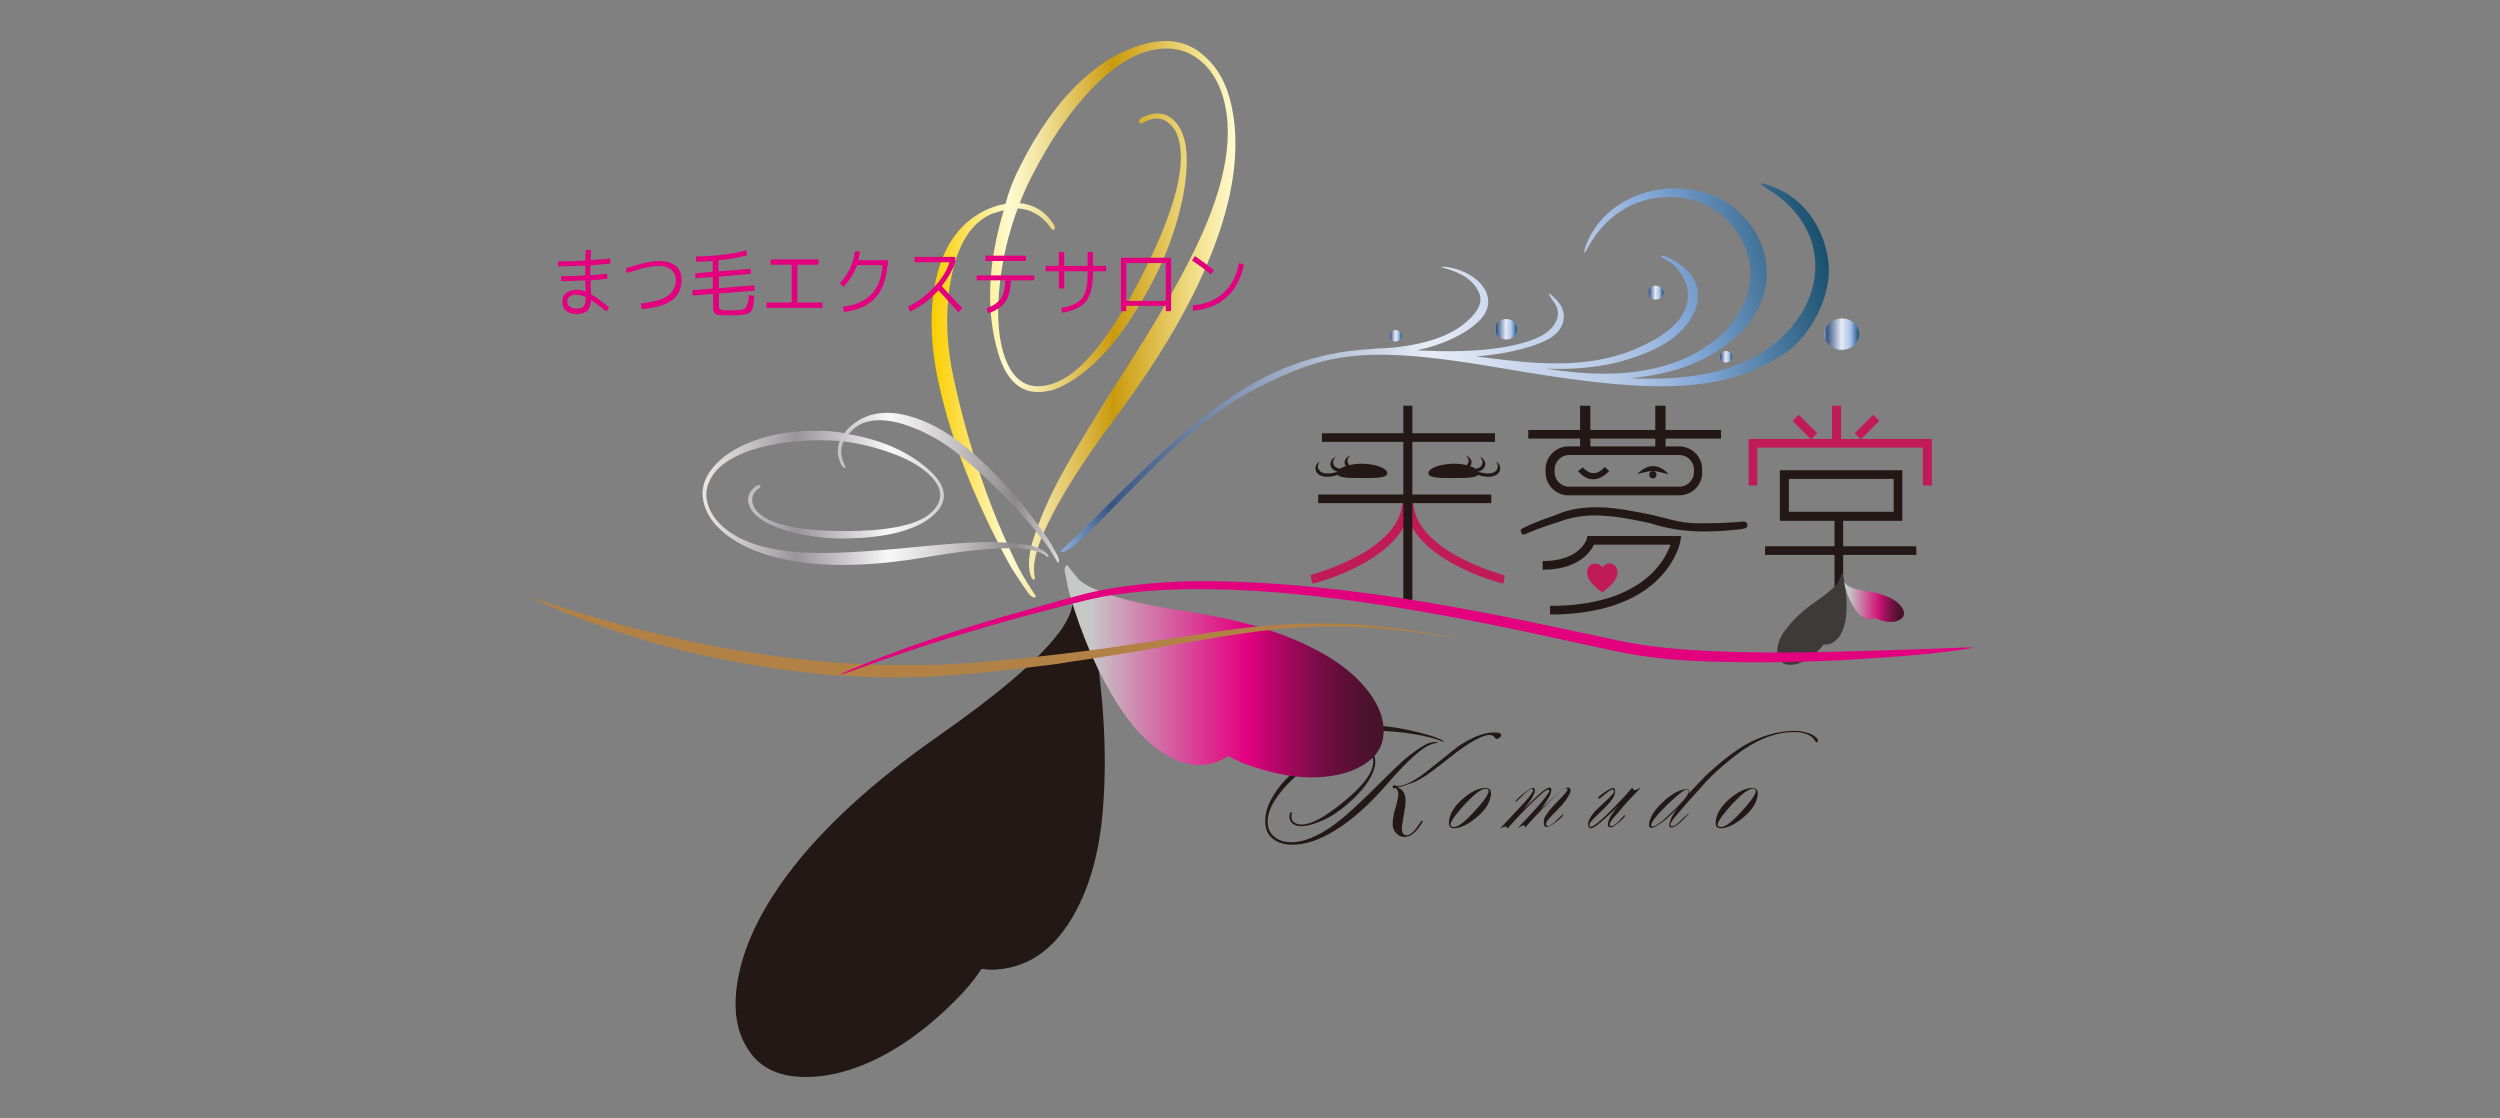 <?xml version="1.0" encoding="utf-8"?>
<!-- Generator: Adobe Illustrator 27.2.0, SVG Export Plug-In . SVG Version: 6.00 Build 0)  -->
<svg version="1.1" id="レイヤー_1" xmlns="http://www.w3.org/2000/svg" xmlns:xlink="http://www.w3.org/1999/xlink" x="0px"
	 y="0px" viewBox="0 0 608.2 272" style="enable-background:new 0 0 608.2 272;" xml:space="preserve">
<rect x="0" y="0" width="608.2" height="272" fill="#808080" stroke="none"/>
<style type="text/css">
	.st0{fill:#231815;}
	.st1{fill:#C11B57;}
	.st2{fill:#3D3A39;}
	.st3{fill:url(#SVGID_1_);}
	.st4{fill:url(#SVGID_00000098913167658245052680000002542335115423262121_);}
	.st5{fill:url(#SVGID_00000143606508998131785930000006096171851838244229_);}
	.st6{fill:url(#SVGID_00000078009856689874732110000001023275341261669010_);}
	.st7{fill:#B28146;}
	.st8{fill:#E3007F;}
	.st9{fill:url(#SVGID_00000166635665364891300120000016719842774267175350_);}
	.st10{fill:url(#SVGID_00000160170101819421283450000015982067141721492394_);}
	.st11{fill:url(#SVGID_00000024706642868737727070000008868530944096563856_);}
	.st12{fill:url(#SVGID_00000059309587811026563070000007652114519124290708_);}
	.st13{fill:url(#SVGID_00000039819619731579714310000001597631036630794147_);}
	.st14{fill:url(#SVGID_00000088814598055613279740000010402195216343029928_);}
</style>
<g>
	<g>
		<path class="st0" d="M361.4,191.7c0.7,0,1.2,0.3,1.3,1c0.1,0.5,0,1.1-0.3,2c-0.5,1.5-1.7,3-3.6,4.5s-3.6,2.3-5.1,2.3
			c-0.7,0-1.1-0.3-1.2-1c0-0.1,0-0.4,0-0.7s0.1-0.8,0.3-1.3c0.5-1.5,1.7-3.1,3.6-4.6C358.1,192.5,359.8,191.7,361.4,191.7z
			 M353.7,201.2c1,0,2.6-1.2,4.7-3.5c2.1-2.2,3.3-3.8,3.7-4.9c0.1-0.3,0.1-0.5-0.1-0.7c-0.1-0.2-0.4-0.2-0.6-0.2
			c-1,0-2.6,1.2-4.8,3.5c-2,2.2-3.3,3.8-3.7,5c-0.1,0.2,0,0.4,0.1,0.6C353.2,201.1,353.4,201.2,353.7,201.2z"/>
		<path class="st0" d="M372.9,192.5c0.1-0.2,0.1-0.4-0.1-0.5l-0.2-0.1c-0.3,0.1-0.9,0.4-1.6,1.1l-2.2,2.1l-0.1-0.1
			c0.1-0.3,0.7-1,1.9-1.9c1.1-0.9,1.9-1.4,2.3-1.4c0.3,0,0.4,0.1,0.5,0.4c0,0.3,0,0.6-0.2,1c-0.2,0.5-0.5,1.1-1.1,1.9
			c-0.3,0.4-0.8,1.1-1.5,1.9l3.1-3c1.6-1.5,2.7-2.3,3.3-2.3c0.3,0,0.5,0.3,0.4,0.8l-0.2,0.8c-0.1,0.3-0.5,1-1.1,1.9s-1,1.5-1.4,1.9
			l3.3-3.1c1.7-1.5,2.8-2.3,3.4-2.3c0.3,0,0.6,0.1,0.6,0.4c0.1,0.3,0.1,0.6-0.1,1c-0.4,1-1.4,2.4-3,4c-1.7,1.7-2.6,2.7-2.7,3.1
			c-0.1,0.2-0.1,0.4,0,0.6c0.1,0.2,0.2,0.3,0.4,0.3c0.3,0,0.8-0.3,1.5-0.9l2.1-2l0.1,0.1c-0.1,0.4-0.7,1-1.8,1.8
			c-1,0.8-1.8,1.2-2.2,1.2c-0.4,0-0.6-0.2-0.7-0.7s0-0.9,0.1-1.4c0.3-0.8,1.3-2.1,2.9-3.8c1.7-1.7,2.6-2.7,2.7-3.1
			c0.1-0.3,0-0.4-0.3-0.4c-0.4,0-1.4,0.7-2.9,2.1c-0.6,0.6-1.3,1.2-1.9,1.9c-0.5,0.5-1.3,1.3-2.3,2.4c-1.5,1.6-2.4,2.6-2.9,3.2v-0.3
			V201c-0.1-0.1-0.2-0.2-0.4-0.2c-0.1,0-0.3,0.1-0.5,0.2l-0.6,0.4l-0.1-0.1l4.1-4.4c2.1-2.4,3.2-3.8,3.4-4.4c0-0.1,0-0.2,0-0.3
			l-0.3-0.1c-0.4,0-1.5,0.9-3.3,2.6c-2,1.9-4.2,4.2-6.6,6.9c0-0.2-0.1-0.4-0.2-0.5h-0.3c-0.2,0-0.3,0-0.5,0.1s-0.4,0.2-0.6,0.3H365
			l4.3-4.6C371.5,194.6,372.7,193.1,372.9,192.5z"/>
		<path class="st0" d="M397.3,191.7L397.3,191.7c-0.1,0.2-0.1,0.3,0,0.4l0.4,0.1c0.2,0,0.3,0,0.5-0.1s0.4-0.2,0.7-0.4h0.2
			c-1.5,1.6-2.9,3-4.1,4.4c-1,1.2-1.8,2.1-2.4,2.8s-0.9,1.2-1,1.5c0,0.1,0,0.3,0,0.4c0.1,0.1,0.2,0.2,0.3,0.2c0.5,0,1.2-0.4,1.9-1.2
			l1.4-1.5c0.1,0.1,0.1,0.1,0.2,0.1c-0.1,0.3-0.6,0.9-1.6,1.7c-0.9,0.8-1.6,1.2-1.9,1.2c-0.4,0-0.6-0.1-0.7-0.4
			c-0.1-0.3,0-0.7,0.1-1.1c0.2-0.6,0.5-1.3,1-1.9c0.4-0.6,0.9-1.3,1.5-2c-1,1.1-2.1,2.1-3.3,3.2c-1.8,1.6-2.9,2.4-3.4,2.4
			c-0.4,0-0.6-0.2-0.7-0.6c-0.1-0.4,0-0.8,0.1-1.2c0.4-1,1.4-2.4,3.3-4c1.8-1.7,2.8-2.7,2.9-3.1c0-0.1,0-0.2,0-0.3
			c-0.1-0.1-0.2-0.1-0.3-0.2H392c-0.3,0.2-0.9,0.6-1.9,1.4c-0.4,0.4-0.7,0.6-1,0.8h-0.2l-0.1-0.2c0.1-0.3,0.6-0.7,1.6-1.4
			c1-0.6,1.6-1,1.9-1c0.4,0,0.6,0.2,0.6,0.5c0.1,0.3,0,0.7-0.1,1.1c-0.3,1-1.4,2.3-3.2,4c-1.8,1.7-2.8,2.7-2.9,3.2
			c0,0.1,0,0.2,0,0.4c0.1,0.2,0.1,0.2,0.2,0.3c0.5,0,1.5-0.7,3-2.1c0.6-0.5,1.2-1.1,1.9-1.8c0.7-0.7,1.5-1.5,2.3-2.4
			c1.3-1.3,2.2-2.4,2.9-3.2L397.3,191.7L397.3,191.7z"/>
		<path class="st0" d="M426.3,191.7c0.7,0,1.2,0.3,1.3,1c0.1,0.5,0,1.1-0.3,2c-0.5,1.5-1.7,3-3.6,4.5s-3.6,2.3-5.1,2.3
			c-0.7,0-1.1-0.3-1.2-1c0-0.1,0-0.4,0-0.7s0.1-0.8,0.3-1.3c0.5-1.5,1.7-3.1,3.6-4.6C423.1,192.5,424.8,191.7,426.3,191.7z
			 M418.7,201.2c1,0,2.6-1.2,4.7-3.5c2.1-2.2,3.3-3.8,3.7-4.9c0.1-0.3,0.1-0.5-0.1-0.7c-0.1-0.2-0.4-0.2-0.6-0.2
			c-1,0-2.6,1.2-4.8,3.5c-2,2.2-3.3,3.8-3.7,5c-0.1,0.2,0,0.4,0.1,0.6C418.2,201.1,418.4,201.2,418.7,201.2z"/>
		<g>
			<path class="st0" d="M340.2,191.2c1.5,0,3.7-1.1,6.6-3.3l7.9-6.3c3.3-2.2,6.2-3.4,8.7-3.4c0.5,0,0.9,0,1.3,0.1
				c0.3,0.1,0.5,0.3,0.5,0.7c-0.1,0.2-0.3,0.4-0.4,0.5c-0.2,0.1-0.4,0.2-0.7,0.3c-0.1,0-0.3-0.2-0.6-0.5c-0.2-0.3-0.5-0.5-1.1-0.5
				c-1.5,0-4.1,1.3-7.8,4l-4.2,3.3c-0.6,0.4-1.2,0.9-1.7,1.3c-0.7,0.5-1.2,0.8-1.5,1.1c-1.3,0.8-2.4,1.5-3.5,1.9l-1.4,0.5l-1.5,0.5
				h-0.4h-0.3l-0.1,0.1l0.8,0.5c0.9,0.6,1.3,1.9,1.1,3.9l-0.8,4.9c-0.2,1.6,0.2,2.4,1.1,2.4c0.6,0,1.3-0.4,2-1.3
				c0.2-0.2,0.4-0.5,0.7-0.9c0.2-0.2,0.4-0.6,0.8-1.2l0.2-0.1h0.1l0.2,0.1l-0.1,0.1c-0.1,0.2-0.2,0.4-0.3,0.5l-0.3,0.5
				c-0.6,0.9-1.2,1.5-1.7,1.9c-0.7,0.6-1.5,0.8-2.3,0.8c-0.3,0-0.6-0.1-0.9-0.2c-0.3-0.1-0.5-0.3-0.7-0.5c-0.6-0.5-1-1.2-1.1-2.1
				c0-0.9,0.1-2,0.4-3.2l0.3-1.1l0.3-1.1c0.2-1,0.4-1.7,0.4-2.1c0-0.8-0.3-1.4-0.8-1.6l-0.4,0.1l-0.1-0.1l-0.1-0.2v-0.1l0.1-0.2
				l0.2-0.2h0.2l0.4,0.2L340.2,191.2L340.2,191.2z"/>
			<path class="st0" d="M351.2,180.5c0,0-0.3-0.1-0.8-0.3c-0.7-0.3-1.5-0.5-2.5-0.8c-4.9-1.2-10.2-1.7-16-1.7c-3,0-5.7,0.5-8.2,1.6
				c-2.8,1.2-4.4,2.7-4.7,4.6c0,0.4-0.1,0.7-0.1,1c4.1-2.3,7.9-3.3,11.6-3c2.7,0.2,4.1,1.3,4.1,3.5c0,0.4-0.1,0.9-0.2,1.3
				c-0.7,2.8-3,5.9-6.8,9.1c-1.9,1.6-3.9,3-6.1,3.9c-2,0.9-3.7,1.3-5,1.3c-0.8,0-1.4-0.2-2-0.6c-0.6-0.5-0.9-1.2-0.8-2
				c0.1-0.6,0.2-0.8,0.5-0.8c0.1,0,0.1,0.1,0.1,0.3c-0.1,0.3-0.1,0.5-0.1,0.6c-0.1,0.7,0.2,1.3,0.7,1.6c0.4,0.3,1,0.5,1.7,0.5
				c2.4,0,5.7-1.8,10.1-5.4c4.2-3.4,6.6-6.3,7.2-8.6c0.1-0.5,0.2-0.9,0.2-1.3c0-1.9-1.2-2.9-3.6-3c-1.7-0.1-3.6,0.3-5.8,1
				c-2,0.7-3.9,1.6-5.7,2.8c0.3,1,0.9,1.7,1.9,2.2c0.4,0.2,0.5,0.3,0.5,0.3c-0.1,0.2-0.3,0.2-0.7,0c-1.1-0.4-1.8-1.2-2.2-2.3
				c-0.6,0.4-1.2,0.9-1.9,1.4c-2.7,2.2-4.8,4.5-6.2,6.6c-1.4,2.1-2,3.9-2,5.6c0,1.7,0.6,2.9,1.8,3.8c1,0.8,2.4,1.2,4,1.2
				c2.9,0,6.3-1.4,10-4c2.7-1.9,6.4-5.3,11-9.9c2.8-2.8,4.9-4.8,6.2-6c1.8-1.5,3.5-2.8,5.1-3.7c0.9-0.5,1.8-0.8,2.6-0.8
				c0.4,0,0.6,0.1,0.6,0.2c0,0-0.2,0.1-0.5,0.1c-0.7,0.1-1.4,0.4-2.3,0.9c-2.4,1.5-5.5,4.5-9.3,8.9c-4.5,5.2-8.9,9.1-13.1,11.6
				c-3.6,2.2-7,3.3-10.1,3.3c-1.8,0-3.3-0.4-4.4-1.2c-1.5-1-2.2-2.5-2.2-4.5s0.6-4,1.9-6.1c1.3-2.3,3.3-4.5,5.9-6.6
				c0.9-0.8,1.9-1.4,2.8-1.9c0-0.5,0-1,0.1-1.5c0.5-2.4,2.1-4.3,4.8-5.6c2.4-1.1,5.3-1.7,8.6-1.7c4.8,0,10.1,0.8,15.9,2.5
				c0.7,0.2,1.6,0.5,2.7,1C351.1,180.2,351.3,180.4,351.2,180.5z"/>
		</g>
		<path class="st0" d="M442.2,179.9c-0.4-0.7-1.2-1.2-2.4-1.6c-1-0.3-2.1-0.5-3.1-0.5c-4.1,0-8.2,1.2-12.3,3.5
			c-0.5,0.3-0.9,0.6-1.4,0.9c-2.3,1.5-4.9,3.6-7.8,6.3c-0.2,0.2-0.4,0.4-0.7,0.7c-1.1,1.1-2.3,2.4-3.6,3.8l0,0
			c0.1-0.3,0.1-0.5,0-0.7s-0.3-0.3-0.5-0.3c-1.5,0-3.3,0.9-5.3,2.6c-1.9,1.7-3.2,3.3-3.7,4.9c-0.2,0.4-0.2,0.9-0.2,1.3
			c0,0.4,0.2,0.6,0.6,0.6c0.6,0,1.7-0.7,3.4-2c1-0.9,2-1.8,3-2.9c-0.4,0.5-0.7,0.9-0.9,1.3l-0.1,0.1l0,0c-0.2,0.3-0.3,0.6-0.4,0.7
			c-0.1,0.1-0.1,0.2-0.2,0.4c0,0.1-0.1,0.2-0.1,0.3s0,0.1-0.1,0.2c-0.2,0.5-0.3,0.9-0.3,1.3c0,0.4,0.2,0.5,0.5,0.5
			c0.4,0,1-0.3,1.7-0.8c0.5-0.4,1-0.9,1.5-1.4l0.7-0.8l0.3-0.3v-0.2l-2.3,2.2c-0.7,0.7-1.3,1-1.8,1c-0.3,0-0.4-0.3-0.2-0.8
			c0.2-0.5,1.4-2,3.6-4.5l4.3-4.8l0.5-0.6c0.1-0.1,0.3-0.3,0.4-0.4c3.2-3.3,6.2-5.6,8.5-7.3c0.6-0.4,1.3-0.8,1.9-1.2
			c0.2-0.1,0.3-0.2,0.5-0.3c3.5-2,6.9-3,10.2-3c2.1,0,3.7,0.5,4.7,1.5c0,0,0.2,0.3,0.5,0.7c0.2,0.2,0.3,0.3,0.4,0.3
			c0.1,0,0.2-0.1,0.2-0.3C442.4,180.3,442.3,180.1,442.2,179.9z M406.7,197.6c-2.4,2.4-4,3.5-4.7,3.5c-0.3,0-0.4-0.3-0.2-0.8
			c0.3-0.8,1.6-2.4,4-4.7s3.9-3.5,4.6-3.5c0.4,0,0.5,0.2,0.4,0.7C410.5,193.7,409.2,195.3,406.7,197.6z"/>
	</g>
	<g>
		<path class="st1" d="M319.3,142l-0.5-2.1c0.2-0.1,22.4-5.8,22.4-18.3h2.1C343.3,135.9,320.3,141.8,319.3,142L319.3,142z"/>
		<path class="st1" d="M365.7,142c-1-0.2-24-6.2-24-20.3h2.1c0,12.5,22.1,18.2,22.3,18.3L365.7,142L365.7,142z"/>
		<polygon class="st0" points="363.7,107.5 321.6,107.5 321.6,105.4 363.7,105.4 		"/>
		<polygon class="st0" points="362.8,122.4 320.7,122.4 320.7,120.3 362.8,120.3 		"/>
		<polygon class="st0" points="343.6,146.8 341.4,146.8 341.4,98.7 343.6,98.7 		"/>
		<polygon class="st1" points="447.9,108.2 445.7,108.2 445.7,98.7 447.9,98.7 		"/>
		<polygon class="st1" points="440.6,106.9 436.1,102.4 437.6,100.9 442.1,105.4 		"/>
		<polygon class="st1" points="452.7,106.9 451.2,105.4 455.7,100.9 457.2,102.4 		"/>
		<path class="st0" d="M462.8,126.7H433v-12.3h29.8V126.7L462.8,126.7z M435.2,124.5h25.5v-8h-25.5V124.5L435.2,124.5z"/>
		<polygon class="st0" points="466.2,135 429.4,135 429.4,132.9 466.2,132.9 		"/>
		<polygon class="st0" points="448.4,144.7 446.3,144.7 446.3,126.1 448.4,126.1 		"/>
		<path class="st0" d="M337.5,115.1c0,1.2-2.7,1.2-6.1,1.2s-6.1,0-6.1-1.2s2.7-2.3,6.1-2.3C334.7,112.9,337.5,113.9,337.5,115.1z"/>
		<path class="st0" d="M323,116c-1.6,0-2.5-0.6-2.8-1.3c-0.4-0.8-0.1-1.9,0.8-2.4c-0.6,1-0.4,1.6-0.1,2c0.4,0.8,1.9,1.3,4.8,0.4
			l0.2,0.7C324.7,115.8,323.8,116,323,116L323,116z"/>
		<path class="st0" d="M326.7,114.9c-1.7,0-2.6-0.6-2.9-1.4c-0.4-0.8,0.1-2,1.2-2.4c-0.9,0.9-0.7,1.6-0.5,2.1c0.4,0.8,2.1,1.3,5,0.4
			l0.2,0.7C328.5,114.7,327.5,114.9,326.7,114.9L326.7,114.9z"/>
		<path class="st0" d="M330.4,114.5c-1.8,0-2.8-0.7-3.2-1.5c-0.3-0.8,0.1-1.8,1.4-2.2c-1.1,0.8-0.8,1.5-0.6,2
			c0.3,0.8,1.9,1.6,5.1,0.6l0.2,0.7C332.2,114.4,331.2,114.5,330.4,114.5L330.4,114.5z"/>
		<path class="st0" d="M347.5,115.1c0,1.2,2.7,1.2,6.1,1.2s6.1,0,6.1-1.2s-2.7-2.3-6.1-2.3C350.3,112.9,347.5,113.9,347.5,115.1z"/>
		<path class="st0" d="M362,116c1.6,0,2.5-0.6,2.8-1.3c0.4-0.8,0.1-1.9-0.8-2.4c0.6,1,0.4,1.6,0.1,2c-0.4,0.8-1.9,1.3-4.8,0.4
			l-0.2,0.7C360.3,115.8,361.2,116,362,116L362,116z"/>
		<path class="st0" d="M358.3,114.9c1.7,0,2.6-0.6,2.9-1.4c0.4-0.8-0.1-2-1.2-2.4c0.9,0.9,0.7,1.6,0.5,2.1c-0.4,0.8-2.1,1.3-5,0.4
			l-0.2,0.7C356.5,114.7,357.5,114.9,358.3,114.9L358.3,114.9z"/>
		<path class="st0" d="M354.7,114.5c1.8,0,2.8-0.7,3.2-1.5c0.3-0.8-0.1-1.8-1.4-2.2c1.1,0.8,0.8,1.5,0.6,2c-0.3,0.8-1.9,1.6-5.1,0.6
			l-0.2,0.7C352.9,114.4,353.8,114.5,354.7,114.5L354.7,114.5z"/>
		<polygon class="st1" points="470,118.1 467.8,118.1 467.8,108.9 427.5,108.9 427.5,118.1 425.4,118.1 425.4,106.8 470,106.8 		"/>
		<polygon class="st0" points="418.7,106.7 371.8,106.7 371.8,104.6 418.7,104.6 		"/>
		<path class="st0" d="M408.5,120.5h-26.9c-3.1,0-5.6-2.5-5.6-5.6v-0.7c0-3.1,2.5-5.6,5.6-5.6h26.9c3.1,0,5.6,2.5,5.6,5.6v0.7
			C414.2,118,411.6,120.5,408.5,120.5L408.5,120.5z M381.7,110.7c-1.9,0-3.5,1.6-3.5,3.5v0.7c0,1.9,1.6,3.5,3.5,3.5h26.9
			c1.9,0,3.5-1.6,3.5-3.5v-0.7c0-1.9-1.6-3.5-3.5-3.5H381.7L381.7,110.7z"/>
		<path class="st0" d="M377.1,149.5v-2.1c22.3,0,28-11.1,29.3-14.9h-18.6c-0.9,1.8-3.8,6.1-12.5,6.1v-2.1c9.1,0,10.7-5.3,10.7-5.3
			l0.2-0.8H409l-0.2,1.2c0,0.2-0.8,4.6-5.2,9.1C399.7,144.7,391.9,149.5,377.1,149.5L377.1,149.5z"/>
		<polygon class="st0" points="386.9,109.2 384.4,109.2 384.4,98.7 386.9,98.7 		"/>
		<polygon class="st0" points="405.2,109.2 402.7,109.2 402.7,98.7 405.2,98.7 		"/>
		<path class="st1" d="M391.5,137.1c0.1,0,0.2,0,0.3,0c0.7,0.1,1.6,0.7,1.7,2v0.4c-0.1,1.2-1,2.7-3.7,4.6c-2.7-1.9-3.6-3.4-3.7-4.6
			v-0.4c0.1-1.3,0.9-1.9,1.7-2c0.1,0,0.2,0,0.3,0c0.8,0,1.2,0.4,1.7,0.9C390.3,137.5,390.7,137.1,391.5,137.1"/>
		<path class="st0" d="M387.6,116.6c-0.1,0-0.2,0-0.2,0c-2.1-0.1-3.5-2-3.5-2l1.2-0.9l-0.6,0.4l0.6-0.4c0,0,1,1.3,2.4,1.4
			c0.9,0.1,1.9-0.4,2.9-1.5l1.1,1C390.2,115.9,388.9,116.6,387.6,116.6L387.6,116.6z"/>
		<g>
			<path class="st0" d="M402.3,114.6c1.4,0.1,3.6,0.8,3.6,0.8c-0.1-0.1-1.4-1.9-3.5-2c-1.4-0.1-2.8,0.6-4.1,2
				C398.3,115.3,401.4,114.5,402.3,114.6z"/>
			<path class="st0" d="M402.1,114.6c-0.5,0-0.9,0.4-0.9,0.9s0.4,0.9,0.9,0.9s0.9-0.4,0.9-0.9C403,114.9,402.6,114.6,402.1,114.6z"
				/>
		</g>
		<path class="st0" d="M425.1,127.7c0-0.4-0.3-0.8-0.9-0.8h-0.1c-0.2,0-0.6,0-1.3,0.1c-1.6,0.1-4.3,0.3-7.6,0.3c-0.7,0-1.5,0-2.2,0
			h-0.2c-2.8,0-5.8-0.7-8.3-1.4c-3.1-0.8-5.9-1.3-8.3-1.7l-0.4-0.1c-1.9-0.3-4.5-0.7-7.4-0.7c-3.7,0-7.1,0.6-9.9,1.9
			c-4.9,1.6-7.9,3.1-8.2,3.3l0,0l-0.4,0.4l0.2,0.5l0.2,0.5h0.5c0.2,0,0.3,0,0.8-0.3c1-0.4,3.3-1.4,7.2-2.6h0.1
			c2.7-1.1,5.7-1.7,9.1-1.7c4.6,0,9.3,1,13.1,1.8l0.4,0.1c4.3,1.4,8.6,2,13.1,2c2.1,0,3.9-0.1,5.2-0.2
			C424.8,128.7,425.1,128.6,425.1,127.7z"/>
		<path class="st2" d="M432.4,157.8c-0.1,1,0,1.8,0.4,2.5c0.5,0.9,1.2,1.3,2.3,1.4c1.1,0.1,2.2-0.1,3.4-0.7c1.3-0.6,2.6-1.5,3.9-2.8
			c0.5-0.5,0.9-0.9,1.2-1.4c0.2,0,0.5,0,0.8,0c1.3-0.1,2.4-0.9,3.3-2.3c0.7-1.2,1.2-2.7,1.4-4.5c0.3-2.6,0.1-5.5-0.4-8.7
			c-0.1-0.4-0.2-0.9-0.4-1.5c-0.1-0.3-0.3-0.4-0.3-0.3c0,0.1-0.2,0.8-0.3,1.1c-0.1,0.2-0.3,0.7-0.6,1.2c-0.9,1.2-2.7,2.7-5.3,4.5
			c-3.1,2.1-5.4,4.3-7,6.4C433.3,154.4,432.6,156.2,432.4,157.8z"/>
		
			<linearGradient id="SVGID_1_" gradientUnits="userSpaceOnUse" x1="448.692" y1="125.401" x2="463.17" y2="125.401" gradientTransform="matrix(1 0 0 -1 0 271.89)">
			<stop  offset="8.484850e-02" style="stop-color:#C5C6C6"/>
			<stop  offset="0.206" style="stop-color:#C897B1"/>
			<stop  offset="0.461" style="stop-color:#CE3A88"/>
			<stop  offset="0.576" style="stop-color:#D11577"/>
			<stop  offset="0.667" style="stop-color:#A6135F"/>
			<stop  offset="0.77" style="stop-color:#7C1248"/>
			<stop  offset="0.864" style="stop-color:#5E1137"/>
			<stop  offset="0.944" style="stop-color:#4C102D"/>
			<stop  offset="1" style="stop-color:#451029"/>
		</linearGradient>
		<path class="st3" d="M448.7,141.9c0.1,0.4,0.1,0.7,0.2,1c0.6,2,1.3,3.7,2.2,5c0.6,1,1.3,1.7,2.1,2.2c0.9,0.6,1.7,0.7,2.5,0.4
			c0.2-0.1,0.3-0.2,0.4-0.2c0.3,0.2,0.7,0.3,1.1,0.5c1.1,0.4,2.1,0.5,3,0.5c0.8,0,1.5-0.2,2.1-0.6c0.6-0.4,0.9-0.8,0.9-1.4
			c0-0.5-0.1-1-0.5-1.5c-0.6-0.9-1.5-1.7-2.8-2.3c-1.5-0.8-3.4-1.3-5.7-1.7c-2-0.3-3.4-0.6-4.3-1.1c-0.3-0.2-0.6-0.3-0.7-0.5
			c-0.1-0.1-0.1-0.1-0.1-0.1c-0.1-0.1-0.2-0.2-0.2-0.3c-0.1-0.1-0.1-0.1-0.1-0.1l0,0l0,0C448.7,141.6,448.7,141.7,448.7,141.9z"/>
	</g>
	<path class="st0" d="M179.1,241.2c-0.5,5.1,0.2,9.5,2.3,13.1c2.5,4.6,6.6,7.1,12.2,7.6c5.7,0.5,11.7-0.7,18.2-3.6
		c7-3.2,14-8.2,20.7-15c2.5-2.5,4.6-5,6.3-7.6c1.3,0.2,2.8,0.3,4.3,0.1c7.2-0.7,13.1-4.8,17.6-12.3c3.9-6.5,6.4-14.6,7.4-24.3
		c1.4-13.8,0.6-29.3-2.3-46.5c-0.3-2-1-4.7-2.1-8.2c-0.5-1.5-1.3-2.4-1.5-1.8c-0.1,0.4-1.3,4.5-1.6,5.7c-0.3,1.2-1.6,3.9-3.5,6.2
		c-5,6.4-14.5,14.4-28.3,24.1c-16.4,11.4-28.8,22.8-37.3,34.2C184.1,222.9,180,232.3,179.1,241.2z"/>
	
		<linearGradient id="SVGID_00000142147011481478025340000014590880431517146032_" gradientUnits="userSpaceOnUse" x1="258.991" y1="108.568" x2="336.6" y2="108.568" gradientTransform="matrix(1 0 0 -1 0 271.89)">
		<stop  offset="8.484850e-02" style="stop-color:#C6C7C7"/>
		<stop  offset="0.244" style="stop-color:#D082AE"/>
		<stop  offset="0.473" style="stop-color:#DE258C"/>
		<stop  offset="0.576" style="stop-color:#E3007F"/>
		<stop  offset="0.587" style="stop-color:#DD017C"/>
		<stop  offset="0.69" style="stop-color:#A7075F"/>
		<stop  offset="0.787" style="stop-color:#7D0C48"/>
		<stop  offset="0.874" style="stop-color:#5F0F38"/>
		<stop  offset="0.948" style="stop-color:#4D112E"/>
		<stop  offset="1" style="stop-color:#46122A"/>
	</linearGradient>
	<path style="fill:url(#SVGID_00000142147011481478025340000014590880431517146032_);" d="M259.1,139.3c0.4,2.3,0.8,4,1.1,5.2
		c3.1,10.6,7.1,19.6,11.8,27c3.3,5.2,7,9.1,11,11.7c4.7,3,9.2,3.7,13.4,2c0.9-0.4,1.7-0.8,2.4-1.3c1.7,1,3.6,1.8,5.7,2.5
		c5.8,2,11.1,2.9,16,2.7c4.5-0.2,8.3-1.2,11.3-3.1c3.1-1.9,4.7-4.5,4.8-7.8c0.1-2.6-0.7-5.3-2.4-8.1c-3-4.8-8-9-15-12.5
		c-8-4.1-18.3-7-30.8-8.9c-10.6-1.6-18.2-3.5-22.8-5.7c-1.7-0.8-3-1.7-3.7-2.7c-0.3-0.5-0.6-0.7-0.6-0.7c-0.4-0.5-0.8-1-1.1-1.4
		c-0.4-0.6-0.4-0.6-0.5-0.6l-0.2-0.1l-0.1,0.1C259,138,258.9,138.5,259.1,139.3z"/>
	
		<linearGradient id="SVGID_00000043455509796183496070000016619917283207931067_" gradientUnits="userSpaceOnUse" x1="226.633" y1="194.221" x2="300.63" y2="194.221" gradientTransform="matrix(1 0 0 -1 0 271.89)">
		<stop  offset="5.618000e-03" style="stop-color:#FACE00"/>
		<stop  offset="0.253" style="stop-color:#FFFBD0"/>
		<stop  offset="0.296" style="stop-color:#FAF2BF"/>
		<stop  offset="0.381" style="stop-color:#EEDC92"/>
		<stop  offset="0.5" style="stop-color:#DBB94A"/>
		<stop  offset="0.596" style="stop-color:#CA9A0C"/>
		<stop  offset="0.796" style="stop-color:#E7CC67"/>
		<stop  offset="0.871" style="stop-color:#F2E08B"/>
		<stop  offset="1" style="stop-color:#FFFBD0"/>
	</linearGradient>
	<path style="fill:url(#SVGID_00000043455509796183496070000016619917283207931067_);" d="M249.9,143.9c-2.1-3-3.6-5.3-4.6-7.1
		c-8.3-15.4-13.9-29.8-16.9-43.4c-2.1-9.5-2.3-18-0.7-25.4c1.9-8.6,6.2-14.3,12.8-17.2c1.4-0.6,2.8-1,4.1-1.2c0.8-3,2-6.1,3.6-9.2
		c4.3-8.6,9.2-15.5,14.9-20.8c5.2-4.8,10.6-7.8,16.2-9.1c5.5-1.3,10.2-0.2,14,3.4c3.1,2.8,5.2,6.7,6.3,11.8c1.9,8.7,1,19-2.9,30.6
		c-4.5,13.5-12.7,28.3-24.6,44.3c-10.1,13.5-16.5,24.1-19.3,31.8c-1,2.8-1.4,5.2-1.2,7.1c0.2,1,0.2,1.5,0,1.5
		c-0.3,0.1-0.7-0.3-1-1.4c-0.5-2.2-0.3-4.8,0.6-7.8c1.6-5.2,4-10.8,7.3-16.8c2.5-4.6,6.8-11.7,12.9-21.4
		C282,77.4,289,64.9,292.8,56.1c5.3-12.2,7-22.4,5.2-30.7c-1-4.6-3-8.1-5.8-10.5c-3.3-2.8-7.3-3.7-12-2.7c-4.6,1-9.5,4.1-14.5,9.3
		c-5.3,5.5-10.3,12.7-14.9,21.8c-1.1,2.2-2,4.2-2.7,6.1c3.4,0.4,6,1.9,7.9,4.7c0.7,0.9,0.8,1.6,0.3,1.9c-0.1,0.1-0.5-0.3-1.2-1.3
		c-2-2.5-4.5-3.8-7.5-4c-2.2,5.9-3.6,11.8-4.3,17.8c-0.8,6.7-0.6,12.4,0.7,17c1.9,6.6,5.5,9.4,10.8,8.2c1.1-0.2,2.3-0.7,3.5-1.3
		c6.1-3.2,12.6-11.8,19.7-25.7c7.4-14.7,10.4-25.4,8.9-32.1c-0.4-2-1.2-3.5-2.4-4.5c-1.4-1.3-3.1-1.6-5-0.9c-0.2,0-0.7,0.3-1.5,0.7
		c-0.4,0.2-0.7,0.2-0.8,0c-0.3-0.7,0.3-1.3,1.8-1.8c2.4-0.9,4.5-0.6,6.3,0.9c1.4,1.3,2.4,3,2.9,5.2c0.9,3.8,0.6,8.9-0.7,15
		c-1.5,6.7-3.9,13.3-7.3,19.7c-6.8,12.8-14,21.1-21.5,24.9c-1.2,0.6-2.4,1.1-3.6,1.3c-6,1.3-10.1-1.8-12.3-9.3
		c-3-10.2-2.5-21.7,1.4-34.7c-0.9,0.3-1.8,0.6-2.9,0.9c-5.1,2.2-8.4,7.5-10,16.2c-1.4,7.7-1.1,15.8,0.8,24.3
		c3.6,16.3,8.6,31,14.9,44c1.2,2.5,2.5,4.7,3.7,6.5c0.9,1.4,1.4,2.1,1.3,2.2C251.5,145.6,250.8,145.2,249.9,143.9z"/>
	
		<linearGradient id="SVGID_00000158733876367574432210000009749864587045477811_" gradientUnits="userSpaceOnUse" x1="170.912" y1="152.948" x2="257.646" y2="152.948" gradientTransform="matrix(1 0 0 -1 0 271.89)">
		<stop  offset="0" style="stop-color:#F0EEEB"/>
		<stop  offset="0" style="stop-color:#E9E6E3"/>
		<stop  offset="6.363168e-02" style="stop-color:#DBD7D6"/>
		<stop  offset="0.185" style="stop-color:#B5B0B3"/>
		<stop  offset="0.264" style="stop-color:#999499"/>
		<stop  offset="0.522" style="stop-color:#F8F8F8"/>
		<stop  offset="0.588" style="stop-color:#EAE9EA"/>
		<stop  offset="0.713" style="stop-color:#C5C2C4"/>
		<stop  offset="0.876" style="stop-color:#8D878A"/>
		<stop  offset="1" style="stop-color:#DBDCDC"/>
		<stop  offset="1" style="stop-color:#B4B4B5"/>
	</linearGradient>
	<path style="fill:url(#SVGID_00000158733876367574432210000009749864587045477811_);" d="M257.4,136.9c-0.1,0-0.3-0.4-0.9-1.4
		c-0.7-1.2-1.5-2.5-2.6-3.9c-5.6-7.3-12.5-14.3-20.6-21c-4.3-3.5-8.8-5.9-13.5-7.4c-5.3-1.6-9.3-1.2-12,1c-0.5,0.5-0.9,0.9-1.4,1.4
		c8.5,1.5,15.1,4.5,20,9.1c3.6,3.4,4.2,6.6,1.7,9.6c-0.5,0.6-1.1,1.1-1.8,1.7c-4.3,3.2-11,4.8-20.2,5c-4.6,0.1-9-0.4-13.2-1.5
		c-3.9-1-6.8-2.3-8.7-3.9c-1.1-0.9-1.8-2-2.1-3.1c-0.3-1.4,0.1-2.7,1.3-3.8c0.7-0.7,1.3-0.9,1.6-0.5c0.1,0.1,0,0.3-0.2,0.5
		c-0.5,0.3-0.8,0.5-0.8,0.6c-0.9,0.9-1.2,2-0.9,3.1c0.2,1,0.9,1.9,1.8,2.7c3.3,2.7,10.2,4.1,20.7,4.1c9.9,0,16.6-1.3,20.1-3.8
		c0.7-0.5,1.3-1.1,1.7-1.6c2.2-2.7,1.7-5.5-1.5-8.5c-2.3-2.1-5.4-3.8-9.4-5.2c-3.6-1.3-7.3-2.2-11.3-2.7c-0.8,1.7-0.7,3.5,0.1,5.4
		c0.3,0.7,0.5,1,0.4,1c-0.3,0.2-0.6-0.1-1-0.7c-1-1.9-1.2-3.8-0.4-5.8c-1.3-0.1-2.7-0.2-4.3-0.2c-6.4,0-12,0.8-16.6,2.2
		c-4.3,1.4-7.5,3.2-9.4,5.5c-1.9,2.4-2.6,4.9-1.9,7.5c0.6,2.3,2,4.4,4.3,6.3c4.2,3.4,10.4,5.3,18.9,5.8c6,0.4,15.1-0.1,27.2-1.3
		c7.2-0.7,12.5-1.1,15.8-1.2c4.3-0.1,8.2,0.1,11.6,0.7c2,0.3,3.5,1,4.6,1.9c0.5,0.5,0.7,0.8,0.5,1c-0.1,0.1-0.3-0.1-0.9-0.5
		c-1-0.7-2.5-1.1-4.4-1.4c-5.1-0.6-12.9,0-23.5,1.8c-12.4,2.2-23.1,2.6-32,1.3c-7.7-1.2-13.7-3.5-18.1-7.1c-2.5-2.1-4.1-4.4-4.8-6.9
		c-0.9-3.2-0.2-6.1,2.1-8.9s5.6-4.9,9.8-6.5c4.6-1.7,9.9-2.6,16-2.5c2.2,0,4.3,0.2,6.2,0.6c0.5-0.7,1.1-1.4,1.9-2
		c3.5-2.9,8-3.7,13.4-2.3c4.7,1.2,9.4,3.7,14.2,7.6c6.8,5.6,13.4,12.9,19.7,21.9c0.7,1,1.6,2.6,2.7,4.6
		C257.7,136.2,257.8,136.7,257.4,136.9z"/>
	<g>
		<g>
			<g>
				<path class="st7" d="M128.4,145.1c0,0,0.3,0.1,1,0.3c0.6,0.2,1.6,0.5,3,1c2.7,0.9,6.8,2.2,12.7,3.9s13.4,3.7,23.1,5.8
					c9.6,2,21.3,4,35.3,5.1c3.5,0.2,7.2,0.4,11,0.6c3.8,0,7.7,0,11.7,0c2-0.1,4-0.2,6.1-0.3c2-0.1,4.1-0.2,6.2-0.4
					c4.2-0.4,8.4-0.7,12.6-1.2c8.5-0.9,17-2,25.4-3.3c8.4-1.2,16.5-2.6,24.4-3.6c15.7-2.1,30-1.4,40,0c2.5,0.4,4.7,0.7,6.7,1
					s3.6,0.7,5,0.9c2.7,0.5,4.2,0.8,4.2,0.8s-2-0.3-5.4-0.9c-1.7-0.3-3.8-0.6-6.3-0.9c-2.5-0.3-5.2-0.7-8.3-0.9
					c-6.1-0.6-13.4-0.8-21.3-0.3s-16.3,1.8-24.9,3.3s-17.4,3.1-26.1,4.4c-2.2,0.3-4.3,0.6-6.5,1c-2.1,0.3-4.3,0.6-6.3,0.8
					c-4.2,0.6-8.3,1-12.2,1.4c-2,0.2-3.9,0.4-5.8,0.5s-3.7,0.3-5.5,0.4c-0.9,0.1-1.8,0.1-2.6,0.2c-0.9,0-1.7,0-2.6,0
					c-1.7,0-3.3,0.1-4.8,0.1s-3,0.1-4.4,0s-2.7-0.1-4-0.2c-2.5-0.1-4.7-0.2-6.5-0.3c-14.3-1.1-33.5-4.4-48.6-9.2
					c-7.6-2.3-14.1-4.8-18.8-6.7c-2.3-1-4.2-1.8-5.4-2.4c-0.6-0.3-1.1-0.5-1.5-0.7C128.6,145.2,128.4,145.1,128.4,145.1z"/>
			</g>
		</g>
	</g>
	<g>
		<g>
			<g>
				<path class="st8" d="M478.5,157.5c2.3-0.1,1.6,0.2-2.2,0.7s-10.5,1.3-20.3,1.9c-9.7,0.7-22.4,1.3-38,0.9
					c-7.8-0.2-16.4-0.7-25.5-2.7c-9-1.9-18.6-4.1-29-6.2c-17-3.4-36.7-6.9-57.3-8.3c-10.3-0.6-20.9-0.8-31.3,0.4
					c-1.3,0.2-2.6,0.3-3.9,0.5s-2.6,0.4-3.9,0.7c-2.5,0.5-5.1,1.2-7.6,1.8c-5.1,1.3-10.1,2.6-15,4c-14.1,4-24.3,7.4-30.8,9.7
					s-9.5,3.5-9.2,3.2s3.9-1.9,10.7-4.5c6.8-2.6,16.8-6.1,30-9.9c4.2-1.2,8.5-2.4,12.7-3.6c2.1-0.6,4.2-1.1,6.3-1.7
					c1.1-0.2,2.1-0.5,3.2-0.7s2.1-0.4,3.2-0.6c8.5-1.4,16.9-1.8,24.7-1.7c15.7,0.2,29.5,1.9,39.4,3.2c12.7,1.8,27.4,4.5,42.4,7.7
					c3.7,0.8,7.5,1.6,11.3,2.4c1.9,0.4,3.8,0.8,5.6,1.2c1.9,0.4,3.7,0.7,5.6,1c7.5,1.1,14.9,1.5,22.1,1.7
					c14.3,0.4,27.3-0.1,37.3-0.4C469.2,157.9,476.2,157.6,478.5,157.5z"/>
			</g>
		</g>
	</g>
	<g>
		
			<linearGradient id="SVGID_00000100349206211010074270000001039288659409694098_" gradientUnits="userSpaceOnUse" x1="139.89" y1="196.762" x2="310.997" y2="196.762" gradientTransform="matrix(1.12 -0.319 -0.274 -0.962 149.566 348.44)">
			<stop  offset="5.618000e-03" style="stop-color:#87AAD9"/>
			<stop  offset="7.303400e-02" style="stop-color:#375482"/>
			<stop  offset="0.5" style="stop-color:#E7ECF7"/>
			<stop  offset="0.618" style="stop-color:#C6D4EC"/>
			<stop  offset="0.665" style="stop-color:#C2D1EB"/>
			<stop  offset="0.711" style="stop-color:#B6CAE7"/>
			<stop  offset="0.758" style="stop-color:#A2BCE1"/>
			<stop  offset="0.804" style="stop-color:#86AAD9"/>
			<stop  offset="0.809" style="stop-color:#83A8D8"/>
			<stop  offset="1" style="stop-color:#194F6D"/>
		</linearGradient>
		<path style="fill:url(#SVGID_00000100349206211010074270000001039288659409694098_);" d="M431.2,45.4c-4.5-1.7-2.6-0.3-1,0.7
			c14.3,8.7,15.4,25.6,2.1,37c-9.3,8-22.9,9.5-35.7,8.9c9.1-0.8,17.9-3.4,25-9.4c10.5-8.7,10.6-21.7,2.3-30.2
			c-10.6-11-31.7-7.8-37.8,6.6c-1,2.4-0.7,2.9-0.2,2c3.6-7.2,10.2-12.5,18.6-13c9.1-0.6,15.3,3.6,18.9,9.8
			c6.9,11.9-1.5,25.6-16.9,30.7c-10,3.3-20.5,2.7-30.4,1.2c9.1,0.3,18.1-0.7,26.9-5c11-5.4,14.7-17,2.4-22.2c-2-0.8-1.6-0.1-0.4,0.5
			c3.7,1.8,6.3,6.3,5.5,10.5c-0.9,5-6.3,8.6-11.7,11c-12.8,5.8-26.6,3.9-39.7,2.2c5.6-0.4,12.9-1.7,17.6-4.2c4.2-2.3,4.9-6.5,2-9.5
			c-3.2-3.3-1.4-0.5-0.6,0.6c2.3,3.2,0,6.7-3.9,8.5c-7.5,3.4-19.8,3.6-27.8,3.2c-0.2,0-0.4,0-0.5,0c-0.4,0-0.7-0.1-1.1-0.1
			c5.6-1.2,11-3.4,14.8-6.9c6.3-5.9-0.6-12.8-8.3-13.4c-2-0.1,0.8,0.4,2.2,1c3.5,1.3,5.6,3.2,6.5,5.8c1,3-2.4,6.2-5.2,8.1
			c-5.3,3.5-13.6,4.9-20.1,5c-0.3,0-0.5,0-0.6,0.1c-6.9,0.3-13.6,1.6-20.2,4.1c-9.5,3.6-17.6,9.5-24.9,15.6
			c-11,9.1-20.2,19.4-30.5,29c-1.8,1.7,1.6,0.3,3.3-1.2c14.5-13.5,26.6-29.4,45.6-38.8c9.7-4.8,17.2-7.4,28.9-7.3
			c11.5,0.1,23.6,2.4,34.6,4.2c31.9,5.3,48.6,5,62.8-4.2c7.3-4.7,11.7-14.6,11.2-21.7C444.2,56.3,439.4,48.4,431.2,45.4z"/>
		
			<linearGradient id="SVGID_00000097467899254939838500000011733929469038077570_" gradientUnits="userSpaceOnUse" x1="400.867" y1="200.682" x2="404.66" y2="200.682" gradientTransform="matrix(1 0 0 -1 0 271.89)">
			<stop  offset="5.618000e-03" style="stop-color:#87AAD9"/>
			<stop  offset="7.303400e-02" style="stop-color:#375482"/>
			<stop  offset="0.5" style="stop-color:#E7ECF7"/>
			<stop  offset="0.618" style="stop-color:#C6D4EC"/>
			<stop  offset="0.665" style="stop-color:#C2D1EB"/>
			<stop  offset="0.711" style="stop-color:#B6CAE7"/>
			<stop  offset="0.758" style="stop-color:#A2BCE1"/>
			<stop  offset="0.804" style="stop-color:#86AAD9"/>
			<stop  offset="0.809" style="stop-color:#83A8D8"/>
			<stop  offset="1" style="stop-color:#194F6D"/>
		</linearGradient>
		<path style="fill:url(#SVGID_00000097467899254939838500000011733929469038077570_);" d="M404.7,71.2c0,0.9-0.8,1.7-1.9,1.7
			c-1,0-1.9-0.8-1.9-1.7c0-0.9,0.8-1.7,1.9-1.7C403.8,69.5,404.7,70.3,404.7,71.2z"/>
		
			<linearGradient id="SVGID_00000094604343020234144700000010045284183739179942_" gradientUnits="userSpaceOnUse" x1="363.651" y1="191.782" x2="369.103" y2="191.782" gradientTransform="matrix(1 0 0 -1 0 271.89)">
			<stop  offset="5.618000e-03" style="stop-color:#87AAD9"/>
			<stop  offset="7.303400e-02" style="stop-color:#375482"/>
			<stop  offset="0.5" style="stop-color:#E7ECF7"/>
			<stop  offset="0.618" style="stop-color:#C6D4EC"/>
			<stop  offset="0.665" style="stop-color:#C2D1EB"/>
			<stop  offset="0.711" style="stop-color:#B6CAE7"/>
			<stop  offset="0.758" style="stop-color:#A2BCE1"/>
			<stop  offset="0.804" style="stop-color:#86AAD9"/>
			<stop  offset="0.809" style="stop-color:#83A8D8"/>
			<stop  offset="1" style="stop-color:#194F6D"/>
		</linearGradient>
		<path style="fill:url(#SVGID_00000094604343020234144700000010045284183739179942_);" d="M366.4,77.6c1.5,0,2.7,1.1,2.7,2.5
			s-1.2,2.5-2.7,2.5s-2.7-1.1-2.7-2.5C363.7,78.7,364.9,77.6,366.4,77.6z"/>
		
			<linearGradient id="SVGID_00000056403627406317372410000007641235374191888551_" gradientUnits="userSpaceOnUse" x1="337.931" y1="190.182" x2="341.013" y2="190.182" gradientTransform="matrix(1 0 0 -1 0 271.89)">
			<stop  offset="5.618000e-03" style="stop-color:#87AAD9"/>
			<stop  offset="7.303400e-02" style="stop-color:#375482"/>
			<stop  offset="0.5" style="stop-color:#E7ECF7"/>
			<stop  offset="0.618" style="stop-color:#C6D4EC"/>
			<stop  offset="0.665" style="stop-color:#C2D1EB"/>
			<stop  offset="0.711" style="stop-color:#B6CAE7"/>
			<stop  offset="0.758" style="stop-color:#A2BCE1"/>
			<stop  offset="0.804" style="stop-color:#86AAD9"/>
			<stop  offset="0.809" style="stop-color:#83A8D8"/>
			<stop  offset="1" style="stop-color:#194F6D"/>
		</linearGradient>
		<path style="fill:url(#SVGID_00000056403627406317372410000007641235374191888551_);" d="M341,81.7c0,0.8-0.7,1.4-1.5,1.4
			c-0.9,0-1.5-0.6-1.5-1.4s0.7-1.4,1.5-1.4C340.3,80.3,341,80.9,341,81.7z"/>
		
			<linearGradient id="SVGID_00000013163590528432141010000006844140775456241332_" gradientUnits="userSpaceOnUse" x1="418.297" y1="185.082" x2="421.378" y2="185.082" gradientTransform="matrix(1 0 0 -1 0 271.89)">
			<stop  offset="5.618000e-03" style="stop-color:#87AAD9"/>
			<stop  offset="7.303400e-02" style="stop-color:#375482"/>
			<stop  offset="0.5" style="stop-color:#E7ECF7"/>
			<stop  offset="0.618" style="stop-color:#C6D4EC"/>
			<stop  offset="0.665" style="stop-color:#C2D1EB"/>
			<stop  offset="0.711" style="stop-color:#B6CAE7"/>
			<stop  offset="0.758" style="stop-color:#A2BCE1"/>
			<stop  offset="0.804" style="stop-color:#86AAD9"/>
			<stop  offset="0.809" style="stop-color:#83A8D8"/>
			<stop  offset="1" style="stop-color:#194F6D"/>
		</linearGradient>
		<path style="fill:url(#SVGID_00000013163590528432141010000006844140775456241332_);" d="M421.4,86.8c0,0.8-0.7,1.4-1.5,1.4
			c-0.9,0-1.5-0.6-1.5-1.4s0.7-1.4,1.5-1.4C420.7,85.4,421.4,86,421.4,86.8z"/>
		
			<linearGradient id="SVGID_00000036223443759706259430000015575003230777401237_" gradientUnits="userSpaceOnUse" x1="443.772" y1="190.582" x2="452.306" y2="190.582" gradientTransform="matrix(1 0 0 -1 0 271.89)">
			<stop  offset="5.618000e-03" style="stop-color:#87AAD9"/>
			<stop  offset="7.303400e-02" style="stop-color:#375482"/>
			<stop  offset="0.5" style="stop-color:#E7ECF7"/>
			<stop  offset="0.618" style="stop-color:#C6D4EC"/>
			<stop  offset="0.665" style="stop-color:#C2D1EB"/>
			<stop  offset="0.711" style="stop-color:#B6CAE7"/>
			<stop  offset="0.758" style="stop-color:#A2BCE1"/>
			<stop  offset="0.804" style="stop-color:#86AAD9"/>
			<stop  offset="0.809" style="stop-color:#83A8D8"/>
			<stop  offset="1" style="stop-color:#194F6D"/>
		</linearGradient>
		<path style="fill:url(#SVGID_00000036223443759706259430000015575003230777401237_);" d="M451.1,84c-1.7,1.5-4.4,1.5-6,0
			c-1.7-1.5-1.7-3.9,0-5.4s4.4-1.5,6,0C452.7,80.1,452.7,82.5,451.1,84z"/>
	</g>
	<g>
		<path class="st8" d="M142.5,70.9l-0.1-2v-0.7c-2,0.1-4,0.2-5.9,0.2v-1.2c2.1,0,4.1-0.1,5.9-0.2c0-1.1,0-1.9,0-2.4
			c-2.3,0.1-4.5,0.2-6.6,0.2v-1.2c2.1,0,4.3-0.1,6.6-0.2c0-1.2,0.1-2,0.1-2.6h1.3c-0.1,0.7-0.1,1.6-0.1,2.5c1.6-0.1,3.2-0.3,4.7-0.4
			l0.1,1.2c-1.4,0.2-3,0.3-4.9,0.5c0,0.5,0,1.3,0,2.4c1.3-0.1,2.6-0.3,4.1-0.4l0.1,1.2c-1.4,0.2-2.8,0.3-4.1,0.4V69
			c0,0.6,0,1.4,0.1,2.6c1.1,0.6,2.6,1.7,4.4,3.2l-0.7,1c-1.5-1.3-2.8-2.2-3.7-2.8c-0.1,1.2-0.4,2.1-0.9,2.6
			c-0.6,0.5-1.4,0.8-2.6,0.8c-1.1,0-2-0.3-2.6-0.8s-0.9-1.3-0.9-2.2c0-0.9,0.3-1.6,0.9-2.1c0.6-0.5,1.5-0.8,2.6-0.8
			C140.9,70.5,141.7,70.6,142.5,70.9z M142.5,72.3c-0.8-0.4-1.5-0.6-2.2-0.6c-0.8,0-1.3,0.1-1.7,0.4s-0.6,0.7-0.6,1.2
			c0,0.6,0.2,1,0.6,1.3c0.4,0.3,1,0.5,1.7,0.5c0.8,0,1.4-0.2,1.7-0.6s0.5-1,0.5-2V72.3z"/>
		<path class="st8" d="M152.3,65.2c0.5-0.1,1.3-0.3,2.5-0.7c0.8-0.2,1.4-0.4,1.8-0.5c0.4-0.1,1-0.2,1.7-0.3s1.4-0.2,2-0.2
			c1.8,0,3.1,0.4,4.1,1.2c1,0.8,1.4,2,1.4,3.4c0,2.1-0.8,3.8-2.3,4.9c-1.5,1.2-4,1.9-7.4,2.2l-0.2-1.4c3-0.3,5.2-0.9,6.5-1.8
			s2-2.2,2-3.9c0-1.1-0.4-1.9-1.1-2.5s-1.8-0.9-3.2-0.9c-0.6,0-1.3,0.1-1.9,0.2c-0.7,0.1-1.2,0.2-1.6,0.3c-0.4,0.1-1,0.3-1.7,0.5
			c-1.2,0.4-2.1,0.6-2.5,0.7L152.3,65.2z"/>
		<path class="st8" d="M182.2,71.8l1.3,0.2c0,0.5-0.1,0.9-0.1,1.2c0,0.3-0.1,0.6-0.1,1c-0.1,0.4-0.1,0.6-0.2,0.8
			c0,0.2-0.1,0.4-0.3,0.6s-0.3,0.4-0.4,0.4c-0.1,0.1-0.3,0.2-0.5,0.3c-0.2,0.1-0.5,0.2-0.7,0.2c-0.2,0-0.5,0.1-0.9,0.1
			s-0.8,0.1-1.1,0.1s-0.8,0-1.4,0c-0.5,0-1,0-1.3,0s-0.7,0-1,0s-0.6-0.1-0.8-0.1s-0.3-0.1-0.5-0.2s-0.3-0.2-0.4-0.3
			c-0.1-0.1-0.1-0.2-0.2-0.4c-0.1-0.2-0.1-0.4-0.1-0.5c0-0.2,0-0.4,0-0.7v-3l-5,0.4l-0.1-1.3l5-0.4v-2.8l-4.2,0.3l-0.1-1.2l4.3-0.4
			v-2.6c-1.1,0.1-2.5,0.1-4,0.2l-0.1-1.3c5-0.1,9-0.6,12.2-1.5l0.3,1.2c-1.9,0.5-4.2,1-7,1.2V66l7.8-0.6l0.1,1.2l-7.8,0.7v2.8
			l8.6-0.7l0.1,1.3l-8.7,0.7v2.9c0,0.5,0.1,0.8,0.2,0.9c0.2,0.2,0.8,0.3,1.9,0.3c0.2,0,0.5,0,0.9,0c1.6,0,2.5-0.1,2.9-0.2
			s0.7-0.5,0.9-1C182,73.8,182.1,73,182.2,71.8z"/>
		<path class="st8" d="M187.5,63.1h11.6v1.3H194v9.2h6.1v1.3h-13.6v-1.3h6.1v-9.2h-5.1V63.1z"/>
		<path class="st8" d="M215.9,64.6c-0.3,3.4-1.3,6.1-3,7.9c-1.7,1.9-4.3,3-7.6,3.4l-0.2-1.3c3-0.3,5.3-1.4,6.9-3
			c1.6-1.7,2.5-4,2.7-7.1h-6.2c-0.7,1.9-1.8,3.7-3.3,5.3l-0.9-0.9c2.1-2.2,3.3-4.8,3.7-7.8l1.2,0.1c-0.1,0.7-0.2,1.4-0.4,2.1h7.2
			v1.3H215.9z"/>
		<path class="st8" d="M222.5,63.8v-1.3h9.9v1.3c-0.7,2-1.8,3.9-3.3,5.8l5,5.4l-0.9,1l-4.9-5.4c-2,2.3-4.3,4-6.9,5.2l-0.5-1.2
			c2.3-1.1,4.3-2.6,6.2-4.6c1.9-2,3.2-4,3.9-6.2H222.5z"/>
		<path class="st8" d="M237.6,67h14v1.2h-5.7c0,2.3-0.5,4-1.3,5.2c-0.9,1.2-2.2,2.2-4.2,2.8L240,75c1.7-0.6,2.8-1.4,3.5-2.4
			s1-2.5,1.1-4.4h-7V67z M239.7,63.5v-1.3h9.9v1.3H239.7z"/>
		<path class="st8" d="M254.4,64.7h3.2v-3.4h1.3v3.4h5.7v-3.4h1.3v3.4h3.2V66h-3.2v0.4c0,3.2-0.6,5.5-1.7,6.9s-3.1,2.3-5.8,2.8
			l-0.2-1.2c2.5-0.4,4.2-1.2,5.1-2.4c0.9-1.2,1.3-3.2,1.3-6V66h-5.7v4.2h-1.3V66h-3.2L254.4,64.7L254.4,64.7z"/>
		<path class="st8" d="M272.7,62.7h12.2v13h-1.3v-1.3H274v1.3h-1.3V62.7z M283.6,73.2V64H274v9.2H283.6z"/>
		<path class="st8" d="M290,63.4l0.7-1.1c1.6,1.1,3.1,2.2,4.6,3.4l-0.7,1.1C293.2,65.6,291.7,64.5,290,63.4z M290.2,74.3
			c3.1-0.3,5.6-1.3,7.5-3.1c1.9-1.8,3.2-4.2,3.7-7.2l1.2,0.3c-0.6,3.3-2,6-4.1,7.9c-2.1,2-4.9,3.1-8.3,3.4L290.2,74.3z"/>
	</g>
</g>
</svg>
